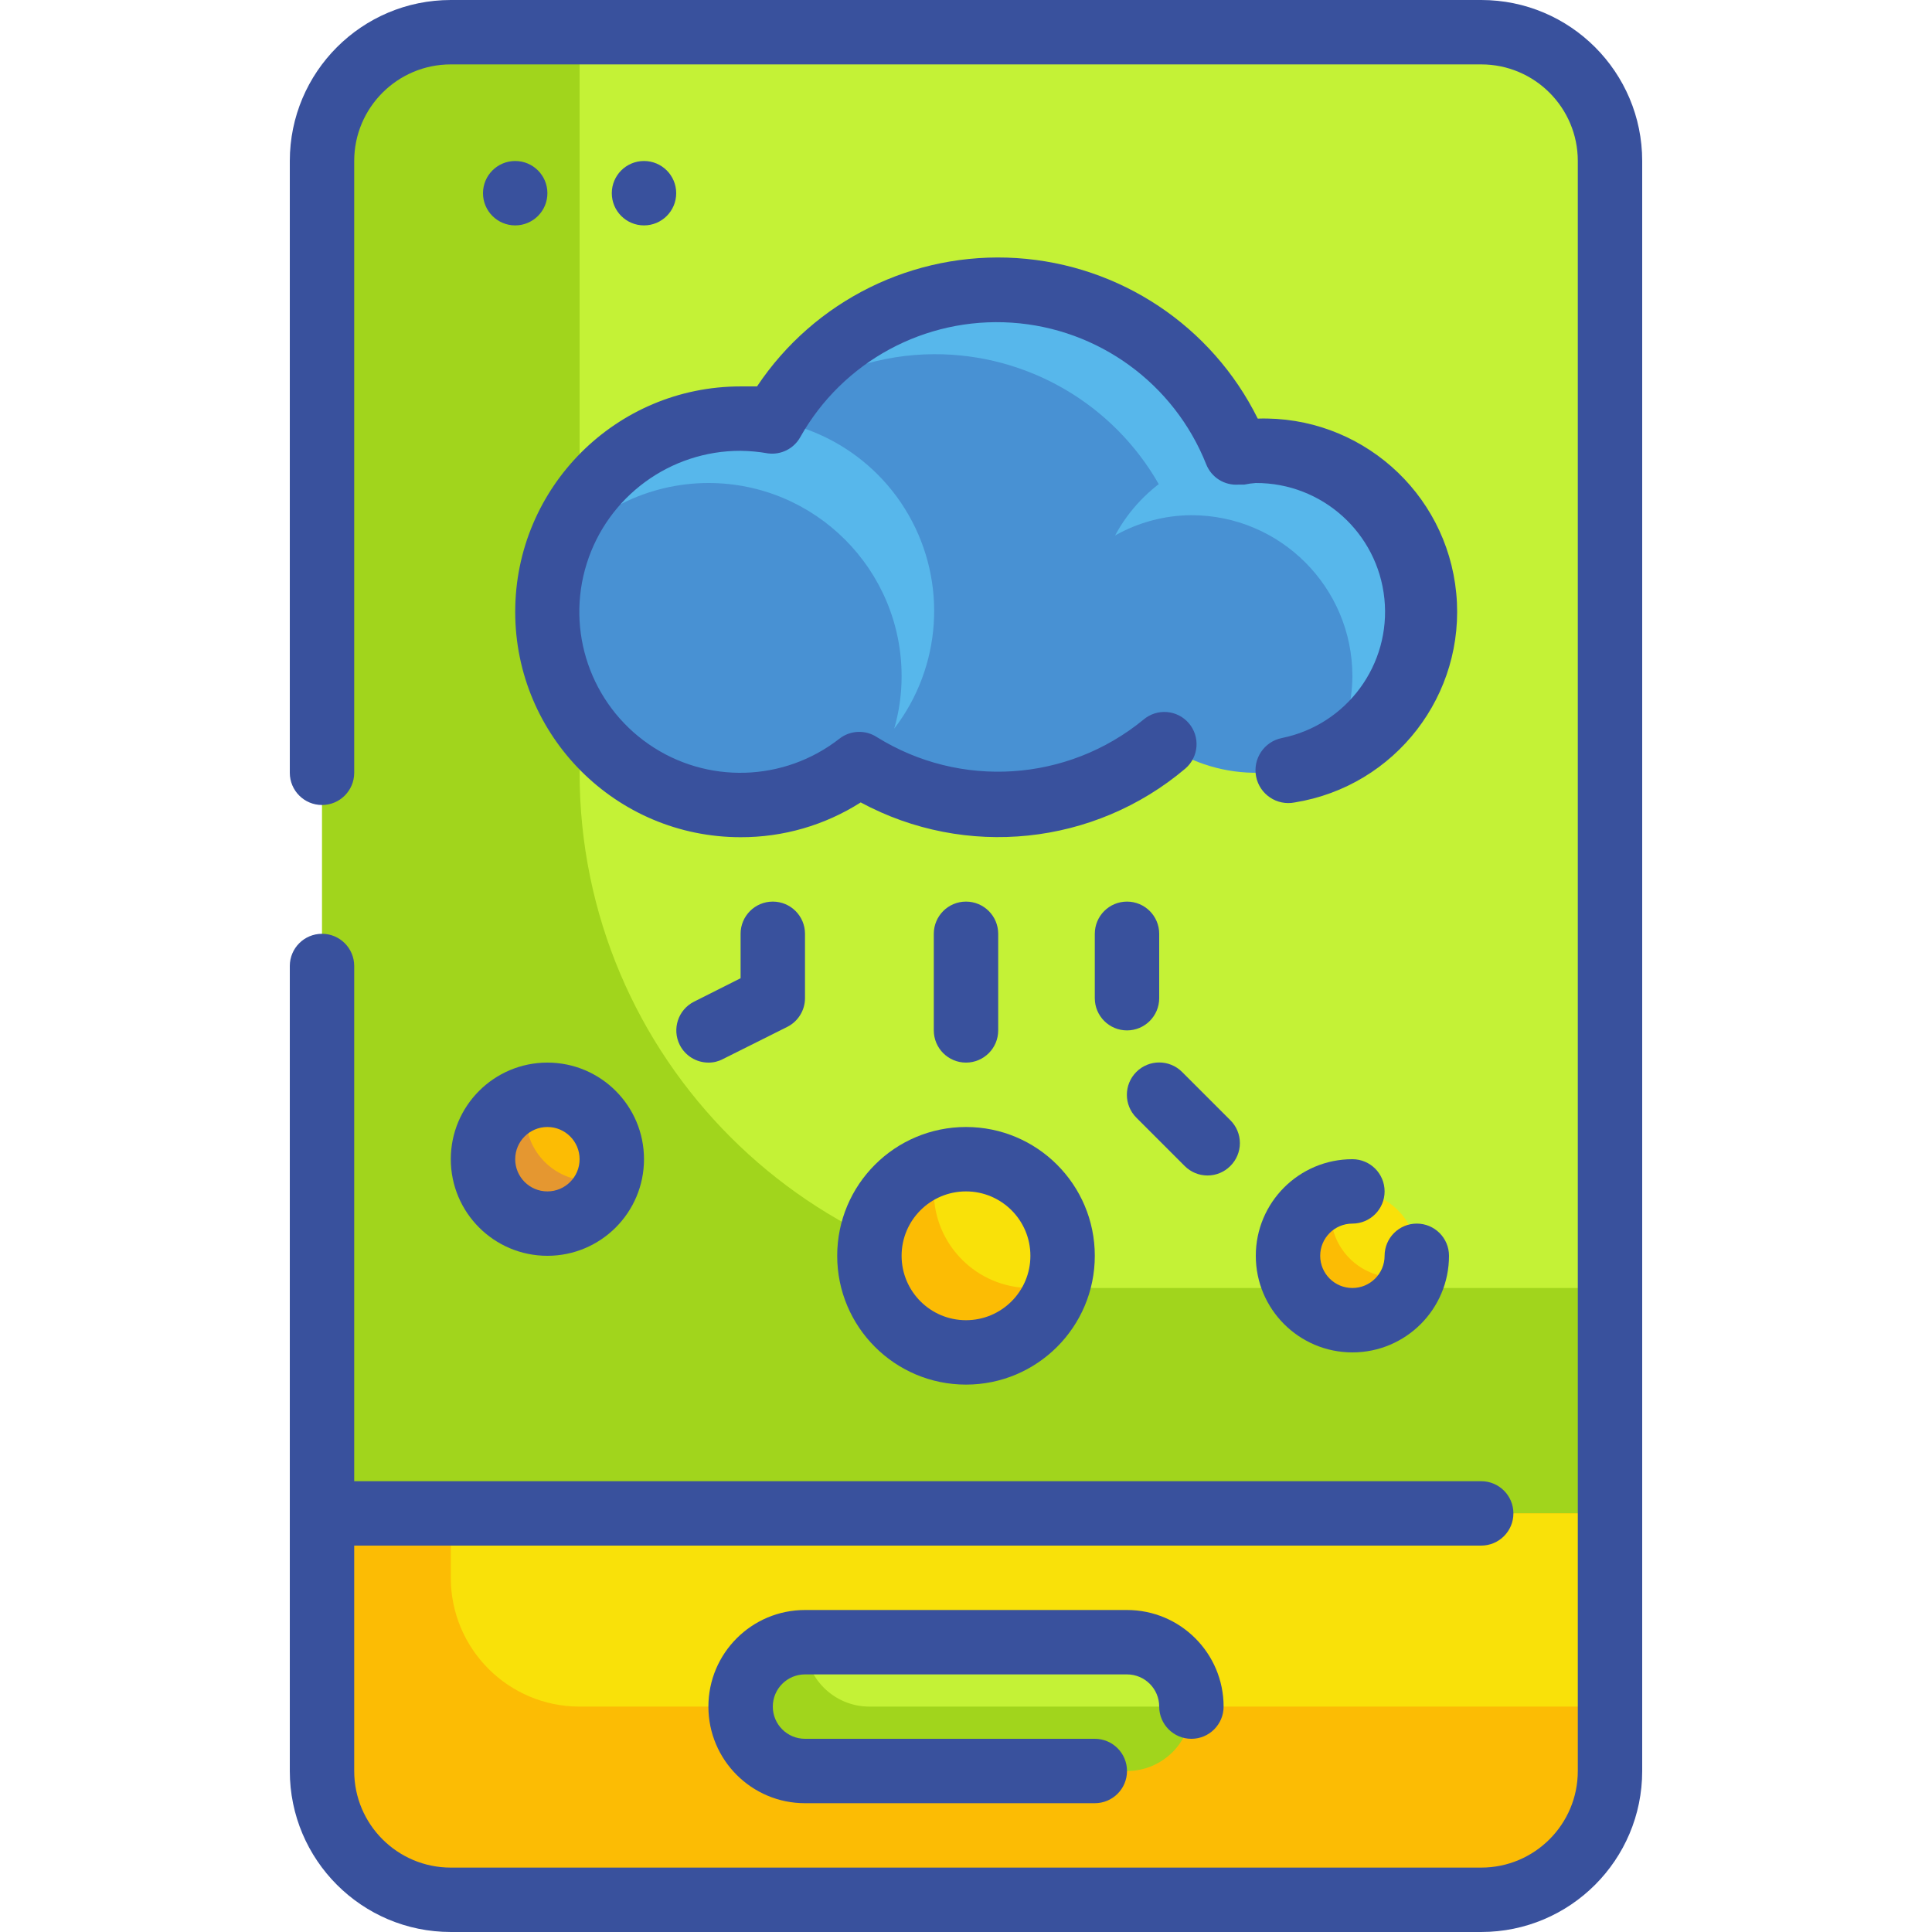 <svg height="480pt" viewBox="-72 0 480 480" width="480pt" xmlns="http://www.w3.org/2000/svg"><path d="m40 8h256c17.672 0 32 14.328 32 32v400c0 17.672-14.328 32-32 32h-256c-17.672 0-32-14.328-32-32v-400c0-17.672 14.328-32 32-32zm0 0" fill="#a1d51c"/><path d="m72 8h224c17.672 0 32 14.328 32 32v280h-128c-70.691 0-128-57.309-128-128zm0 0" fill="#c4f236"/><path d="m8 376h320v64c0 17.672-14.328 32-32 32h-256c-17.672 0-32-14.328-32-32zm0 0" fill="#fcbc04"/><path d="m240 112c-1.527.082-3.051.242-4.559.48-9.047-22.965-30.492-38.68-55.117-40.387-24.621-1.711-48.031 10.891-60.164 32.387-2.703-.363-5.434-.527-8.16-.48-21.008-.039-39.602 13.586-45.891 33.633-6.289 20.047 1.191 41.852 18.457 53.82 17.27 11.965 40.312 11.312 56.875-1.613 23.629 15.16 54.383 13.148 75.84-4.961 14.16 9.812 33.008 9.453 46.785-.887 13.781-10.34 19.391-28.336 13.93-44.676-5.461-16.336-20.77-27.344-37.996-27.316zm0 0" fill="#4891d3"/><path d="m240 112c-14.625.094-28.027 8.164-34.961 21.039 5.789-3.27 12.316-5.004 18.961-5.039 22.09 0 40 17.91 40 40-.035 6.645-1.77 13.172-5.039 18.961 15.852-8.812 23.793-27.188 19.348-44.773-4.449-17.582-20.172-29.973-38.309-30.188zm0 0" fill="#57b7eb"/><path d="m216 120.48c5.715-4.453 12.559-7.223 19.762-8-8.73-21.879-28.773-37.191-52.176-39.867-23.402-2.676-46.387 7.723-59.824 27.066 10.582-7.539 23.242-11.621 36.238-11.68 23.168-.109 44.59 12.316 56 32.48zm0 0" fill="#57b7eb"/><path d="m104 120c26.508 0 48 21.492 48 48 .004 4.41-.613 8.801-1.84 13.039 11.793-15.355 13.203-36.297 3.578-53.098-9.629-16.801-28.406-26.172-47.617-23.762-19.215 2.406-35.098 16.125-40.281 34.781 9.062-11.93 23.18-18.941 38.16-18.961zm0 0" fill="#57b7eb"/><path d="m192 312c0 13.254-10.746 24-24 24s-24-10.746-24-24 10.746-24 24-24 24 10.746 24 24zm0 0" fill="#f9e109"/><path d="m160 296c.035-2.336.414-4.652 1.121-6.879-11.055 3.223-18.262 13.844-17.172 25.305 1.086 11.465 10.16 20.539 21.625 21.625 11.461 1.09 22.082-6.117 25.305-17.172-2.227.707-4.543 1.086-6.879 1.121-13.254 0-24-10.746-24-24zm0 0" fill="#fcbc04"/><path d="m280 312c0 8.836-7.164 16-16 16s-16-7.164-16-16 7.164-16 16-16 16 7.164 16 16zm0 0" fill="#f9e109"/><path d="m258.641 301.359c.023-1.578.293-3.145.801-4.641-7.371 2.152-12.176 9.23-11.449 16.871.723 7.645 6.773 13.695 14.418 14.418 7.641.727 14.719-4.078 16.871-11.449-1.496.508-3.062.777-4.641.801-8.836 0-16-7.164-16-16zm0 0" fill="#fcbc04"/><path d="m80 288c0 8.836-7.164 16-16 16s-16-7.164-16-16 7.164-16 16-16 16 7.164 16 16zm0 0" fill="#fcbc04"/><path d="m58.641 277.359c.023-1.578.293-3.145.801-4.641-7.371 2.152-12.176 9.23-11.449 16.871.723 7.645 6.773 13.695 14.418 14.418 7.641.727 14.719-4.078 16.871-11.449-1.496.508-3.062.777-4.641.801-8.836 0-16-7.164-16-16zm0 0" fill="#e59730"/><path d="m40 376h288v48h-256c-17.672 0-32-14.328-32-32zm0 0" fill="#f9e109"/><path d="m128 408h80c8.836 0 16 7.164 16 16s-7.164 16-16 16h-80c-8.836 0-16-7.164-16-16s7.164-16 16-16zm0 0" fill="#a1d51c"/><path d="m128 408h80c8.836 0 16 7.164 16 16h-80c-8.836 0-16-7.164-16-16zm0 0" fill="#c4f236"/><g fill="#39519d"><path d="m296 0h-256c-22.09 0-40 17.91-40 40v152c0 4.418 3.582 8 8 8s8-3.582 8-8v-152c0-13.254 10.746-24 24-24h256c13.254 0 24 10.746 24 24v400c0 13.254-10.746 24-24 24h-256c-13.254 0-24-10.746-24-24v-56h280c4.418 0 8-3.582 8-8s-3.582-8-8-8h-280v-128c0-4.418-3.582-8-8-8s-8 3.582-8 8v200c0 22.09 17.91 40 40 40h256c22.09 0 40-17.91 40-40v-400c0-22.09-17.91-40-40-40zm0 0"/><path d="m128 416h80c4.418 0 8 3.582 8 8s3.582 8 8 8 8-3.582 8-8c0-13.254-10.746-24-24-24h-80c-13.254 0-24 10.746-24 24s10.746 24 24 24h72c4.418 0 8-3.582 8-8s-3.582-8-8-8h-72c-4.418 0-8-3.582-8-8s3.582-8 8-8zm0 0"/><path d="m64 48c0 4.418-3.582 8-8 8s-8-3.582-8-8 3.582-8 8-8 8 3.582 8 8zm0 0"/><path d="m96 48c0 4.418-3.582 8-8 8s-8-3.582-8-8 3.582-8 8-8 8 3.582 8 8zm0 0"/><path d="m264 304c4.418 0 8-3.582 8-8s-3.582-8-8-8c-13.254 0-24 10.746-24 24s10.746 24 24 24 24-10.746 24-24c0-4.418-3.582-8-8-8s-8 3.582-8 8-3.582 8-8 8-8-3.582-8-8 3.582-8 8-8zm0 0"/><path d="m136 312c0 17.672 14.328 32 32 32s32-14.328 32-32-14.328-32-32-32-32 14.328-32 32zm32-16c8.836 0 16 7.164 16 16s-7.164 16-16 16-16-7.164-16-16 7.164-16 16-16zm0 0"/><path d="m40 288c0 13.254 10.746 24 24 24s24-10.746 24-24-10.746-24-24-24-24 10.746-24 24zm24-8c4.418 0 8 3.582 8 8s-3.582 8-8 8-8-3.582-8-8 3.582-8 8-8zm0 0"/><path d="m176 256v-24c0-4.418-3.582-8-8-8s-8 3.582-8 8v24c0 4.418 3.582 8 8 8s8-3.582 8-8zm0 0"/><path d="m216 248v-16c0-4.418-3.582-8-8-8s-8 3.582-8 8v16c0 4.418 3.582 8 8 8s8-3.582 8-8zm0 0"/><path d="m222.32 289.68c1.5 1.516 3.547 2.367 5.68 2.367s4.18-.852 5.68-2.367c1.516-1.5 2.367-3.547 2.367-5.68s-.852-4.18-2.367-5.68l-12-12c-3.137-3.137-8.223-3.137-11.359 0-3.137 3.137-3.137 8.223 0 11.359zm0 0"/><path d="m112 232v11.039l-11.602 5.84c-3.922 1.996-5.492 6.789-3.52 10.723 1.355 2.688 4.109 4.391 7.121 4.398 1.254.016 2.492-.289 3.602-.879l16-8c2.688-1.355 4.391-4.109 4.398-7.121v-16c0-4.418-3.582-8-8-8s-8 3.582-8 8zm0 0"/><path d="m56 152c0 30.93 25.07 56 56 56 10.57.035 20.926-2.961 29.84-8.641 26.051 14.039 58.039 10.707 80.641-8.398 3.359-2.871 3.75-7.922.879-11.281-2.871-3.359-7.922-3.75-11.281-.879-18.871 15.484-45.516 17.223-66.238 4.32-2.863-1.859-6.59-1.699-9.281.398-13.797 10.781-33 11.336-47.395 1.367-14.395-9.969-20.637-28.137-15.402-44.848 5.234-16.707 20.73-28.07 38.238-28.039 2.281.031 4.555.242 6.801.641 3.23.422 6.398-1.16 8-4 10.562-18.832 31.016-29.91 52.559-28.477 21.547 1.438 40.348 15.129 48.32 35.195 1.281 3.246 4.52 5.285 8 5.039h1.441c.949-.203 1.91-.336 2.879-.398 16.457-.059 30.273 12.375 31.945 28.742 1.676 16.371-9.34 31.344-25.465 34.617-4.418.883-7.285 5.184-6.402 9.602.887 4.418 5.184 7.281 9.602 6.398 24.992-4.039 42.547-26.793 40.117-51.992-2.43-25.199-24.016-44.18-49.316-43.367-11.414-23.031-34.242-38.23-59.895-39.883-25.652-1.648-50.234 10.504-64.508 31.883h-4.078c-30.93 0-56 25.07-56 56zm0 0"/></g></svg>